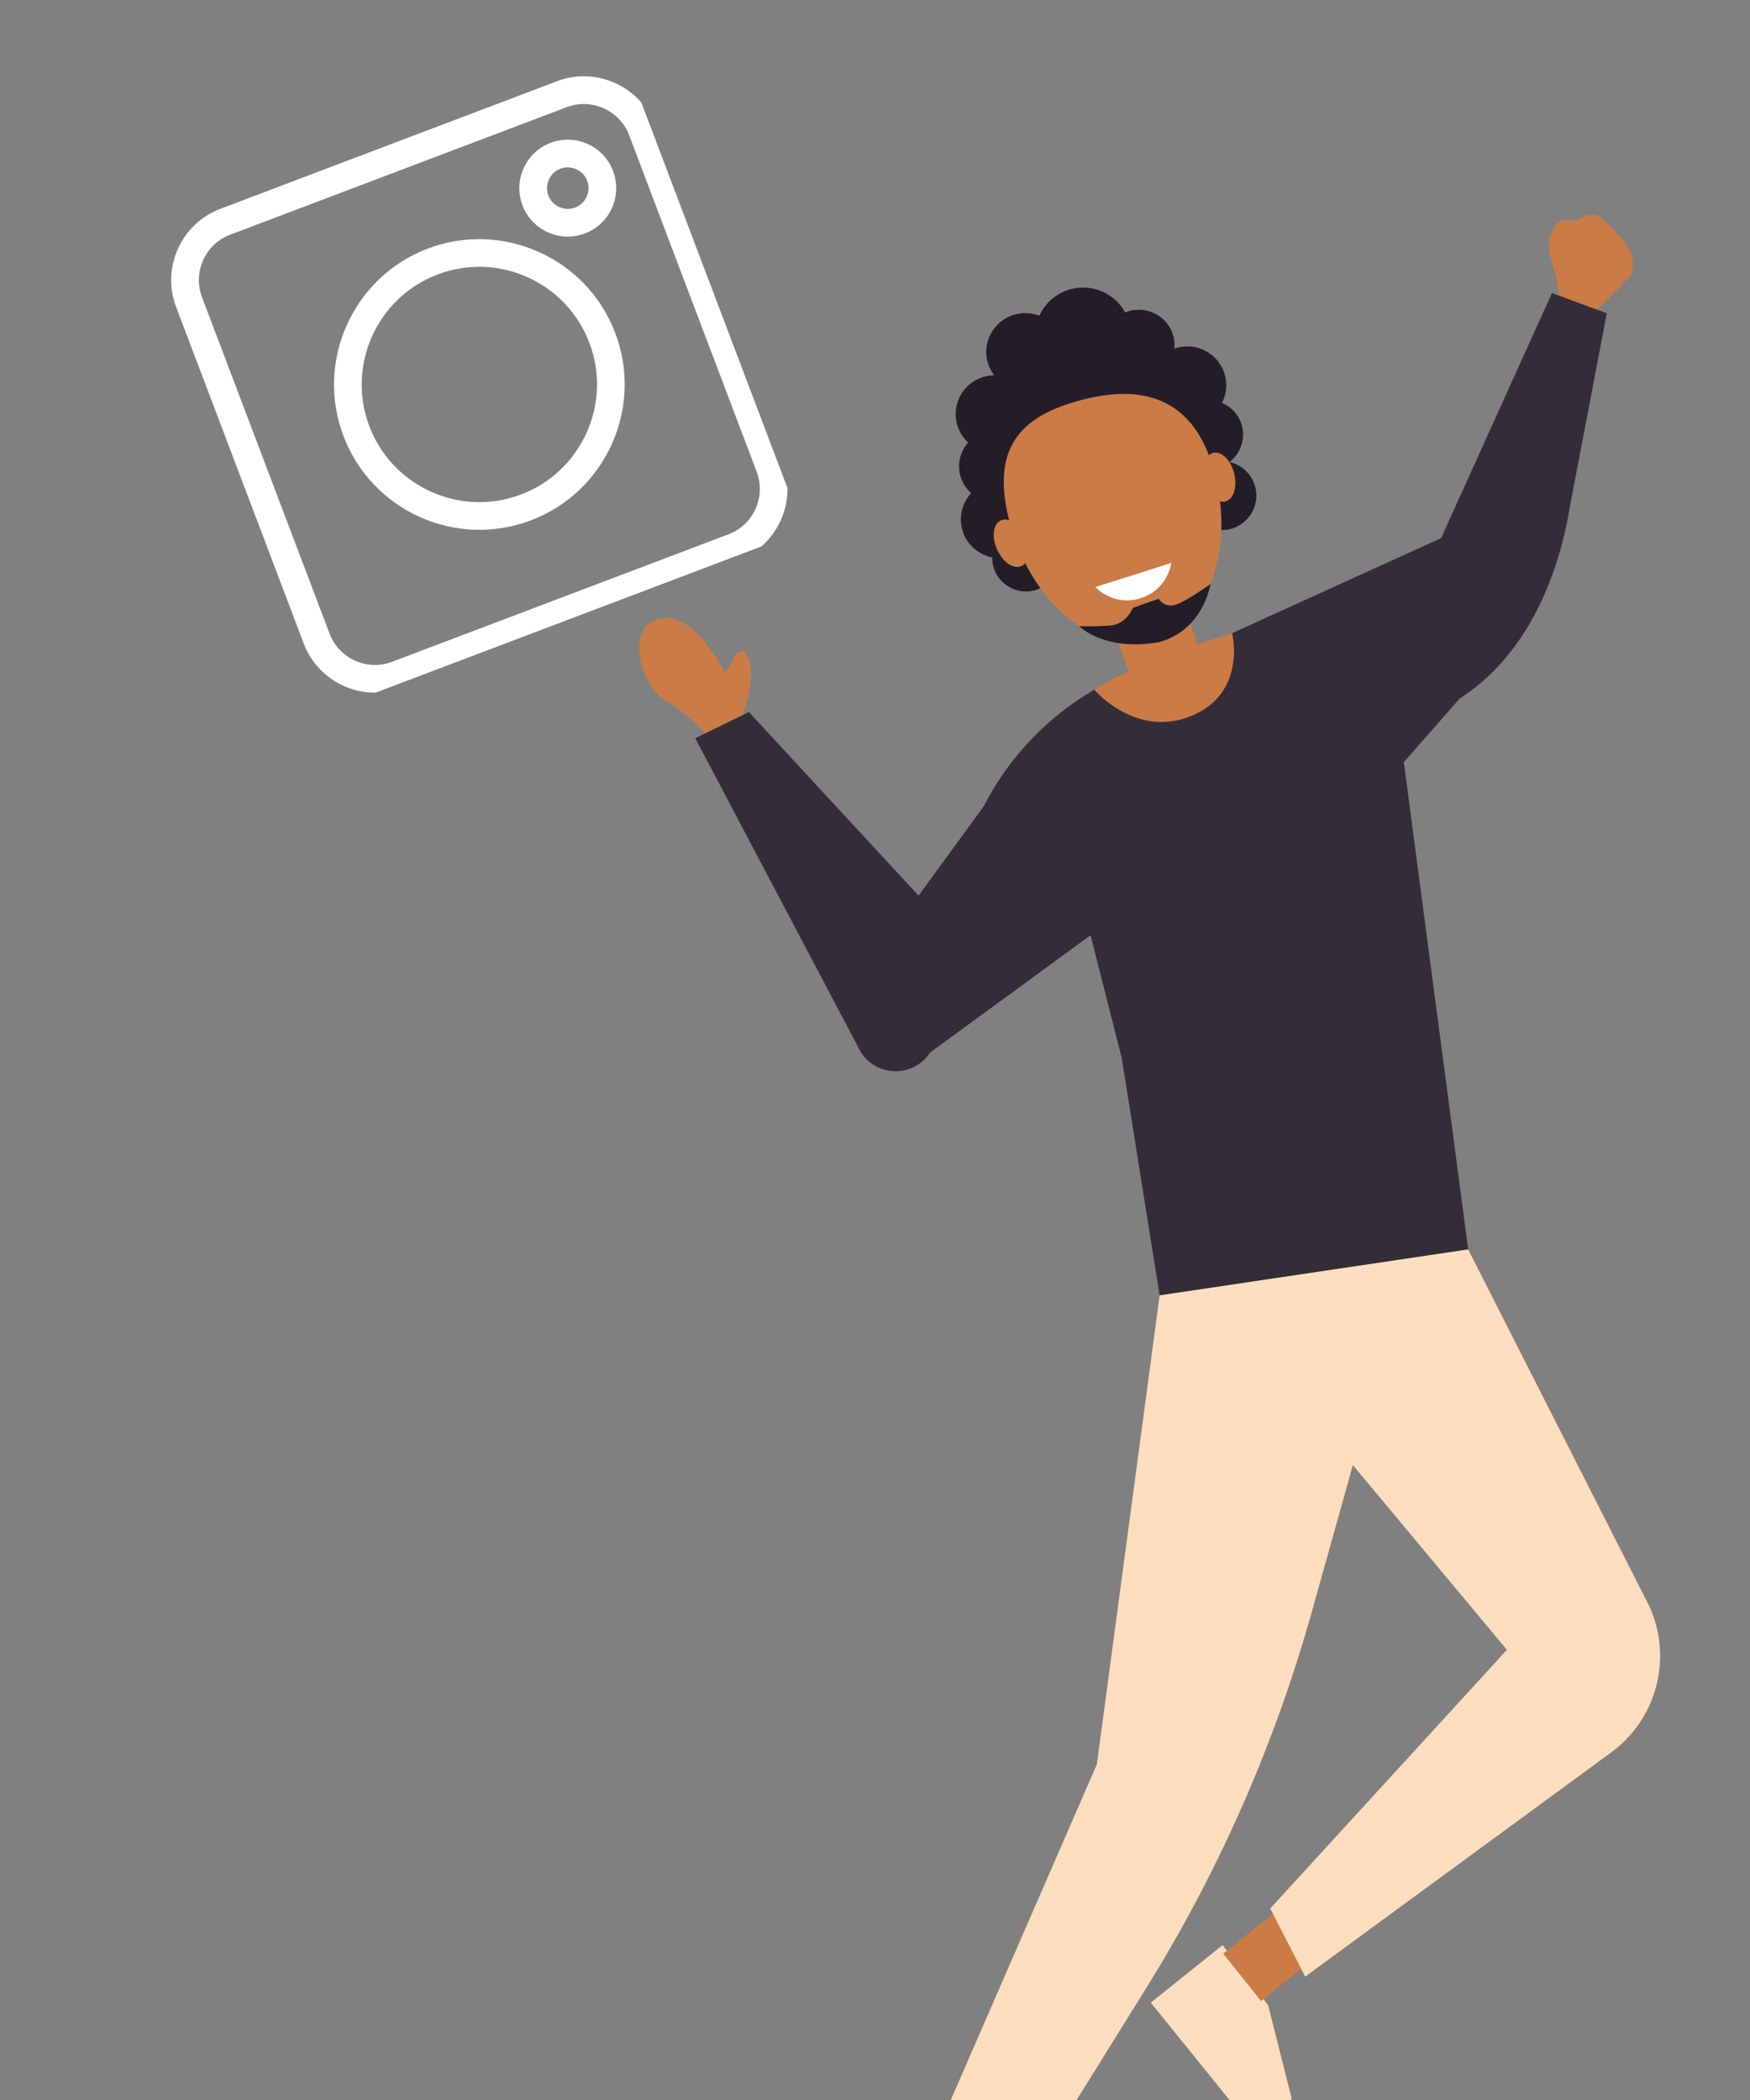 <svg xmlns="http://www.w3.org/2000/svg" xmlns:xlink="http://www.w3.org/1999/xlink" width="100" zoomAndPan="magnify" viewBox="0 0 75 90" height="120" preserveAspectRatio="xMidYMid meet" version="1.0"><rect x="0" y="0" width="75" height="90" fill="#808080" stroke="none"/><defs><clipPath id="ff30aafbc3"><path d="M 66 9.199 L 70 9.199 L 70 14 L 66 14 Z M 66 9.199 " clip-rule="nonzero"/></clipPath><clipPath id="842aa4ada5"><path d="M 40 53 L 71.711 53 L 71.711 90 L 40 90 Z M 40 53 " clip-rule="nonzero"/></clipPath><clipPath id="4231e03dd9"><path d="M 7 3 L 34 3 L 34 30 L 7 30 Z M 7 3 " clip-rule="nonzero"/></clipPath><clipPath id="d0a144de56"><path d="M 6.391 10.105 L 26.73 2.398 L 34.438 22.734 L 14.102 30.441 Z M 6.391 10.105 " clip-rule="nonzero"/></clipPath><clipPath id="4b0542bb79"><path d="M 6.391 10.105 L 26.73 2.398 L 34.438 22.734 L 14.102 30.441 Z M 6.391 10.105 " clip-rule="nonzero"/></clipPath><clipPath id="e6b0fa046f"><path d="M 14 10 L 27 10 L 27 23 L 14 23 Z M 14 10 " clip-rule="nonzero"/></clipPath><clipPath id="ead09ecfc2"><path d="M 6.391 10.105 L 26.73 2.398 L 34.438 22.734 L 14.102 30.441 Z M 6.391 10.105 " clip-rule="nonzero"/></clipPath><clipPath id="bc6ae34cdc"><path d="M 6.391 10.105 L 26.73 2.398 L 34.438 22.734 L 14.102 30.441 Z M 6.391 10.105 " clip-rule="nonzero"/></clipPath><clipPath id="07418e3f25"><path d="M 22 5 L 27 5 L 27 11 L 22 11 Z M 22 5 " clip-rule="nonzero"/></clipPath><clipPath id="d03d391659"><path d="M 6.391 10.105 L 26.73 2.398 L 34.438 22.734 L 14.102 30.441 Z M 6.391 10.105 " clip-rule="nonzero"/></clipPath><clipPath id="8751f01d89"><path d="M 6.391 10.105 L 26.73 2.398 L 34.438 22.734 L 14.102 30.441 Z M 6.391 10.105 " clip-rule="nonzero"/></clipPath></defs><g clip-path="url(#ff30aafbc3)"><path fill="#cb7b45" d="M 69.961 11.094 C 69.938 10.82 69.719 10.469 69.473 10.211 C 69.184 9.902 69.008 9.684 68.766 9.469 C 68.59 9.312 68.504 9.219 68.273 9.207 C 67.996 9.199 67.762 9.324 67.582 9.465 C 67.324 9.438 67.094 9.418 66.961 9.441 C 66.672 9.484 66.473 10.047 66.473 10.047 C 66.223 10.5 66.5 11.16 66.645 11.734 C 66.801 12.348 66.836 12.859 66.836 12.859 L 68.328 13.406 C 68.328 13.406 68.824 12.922 69.695 12.008 C 69.984 11.699 70.004 11.598 69.961 11.098 Z M 69.961 11.094 " fill-opacity="1" fill-rule="nonzero"/></g><path fill="#231d27" d="M 52.691 19.801 C 53.133 19.465 53.367 18.891 53.242 18.312 C 53.137 17.824 52.797 17.449 52.371 17.27 C 52.539 16.938 52.602 16.547 52.516 16.156 C 52.32 15.258 51.43 14.688 50.527 14.883 C 50.457 14.898 50.391 14.918 50.324 14.941 C 50.34 14.789 50.34 14.637 50.305 14.477 C 50.125 13.652 49.305 13.129 48.477 13.309 C 48.387 13.328 48.305 13.355 48.223 13.391 C 47.797 12.613 46.895 12.176 45.98 12.371 C 45.32 12.516 44.801 12.961 44.543 13.531 C 44.246 13.418 43.918 13.383 43.586 13.457 C 42.684 13.652 42.113 14.535 42.305 15.434 C 42.359 15.676 42.465 15.895 42.609 16.082 C 42.496 16.086 42.387 16.098 42.273 16.121 C 41.371 16.316 40.801 17.199 40.996 18.098 C 41.07 18.445 41.25 18.742 41.492 18.965 C 41.18 19.324 41.031 19.816 41.137 20.316 C 41.211 20.645 41.387 20.926 41.621 21.133 C 41.266 21.52 41.098 22.062 41.219 22.613 C 41.363 23.281 41.895 23.766 42.527 23.891 C 42.523 23.996 42.531 24.105 42.555 24.211 C 42.727 24.988 43.496 25.484 44.277 25.316 C 44.434 25.281 44.57 25.219 44.699 25.145 C 45 25.879 45.797 26.316 46.602 26.141 C 46.797 26.102 46.98 26.023 47.141 25.922 C 47.672 26.039 48.223 26.059 48.766 25.938 C 49.543 25.77 50.219 25.363 50.766 24.785 C 50.832 24.781 50.902 24.77 50.969 24.754 C 51.871 24.559 52.441 23.676 52.25 22.777 C 52.242 22.754 52.234 22.73 52.23 22.707 C 52.375 22.719 52.523 22.719 52.672 22.688 C 53.473 22.512 53.984 21.723 53.809 20.926 C 53.684 20.344 53.23 19.922 52.688 19.797 Z M 52.691 19.801 " fill-opacity="1" fill-rule="nonzero"/><path fill="#cb7b45" d="M 31.773 30.805 C 31.773 30.805 32.613 28.715 31.91 27.918 C 31.91 27.918 31.566 27.812 31.398 28.289 C 31.227 28.77 31.047 28.797 31.047 28.797 C 31.047 28.797 29.738 26.121 28.23 26.52 C 26.723 26.918 27.551 29.496 28.469 29.992 C 29.383 30.484 30.504 31.707 30.504 31.707 Z M 31.773 30.805 " fill-opacity="1" fill-rule="nonzero"/><path fill="#fcdebe" d="M 54.133 91.781 L 49.32 85.828 L 52.395 83.363 L 54.348 85.938 L 55.332 89.836 C 55.332 89.836 55.547 90.652 54.133 91.785 Z M 54.133 91.781 " fill-opacity="1" fill-rule="nonzero"/><path fill="#cb7b45" d="M 56.312 80.633 L 57.941 82.664 L 54.047 85.758 L 52.422 83.727 Z M 56.312 80.633 " fill-opacity="1" fill-rule="nonzero"/><path fill="#cb7b45" d="M 42.535 88.703 L 44.738 90.094 L 42.066 94.281 L 39.867 92.887 Z M 42.535 88.703 " fill-opacity="1" fill-rule="nonzero"/><path fill="#cb7b45" d="M 52.012 20.113 C 52.969 23.484 51.801 26.77 49.402 27.445 C 47.004 28.121 44.281 25.934 43.32 22.559 C 42.363 19.184 43.777 17.863 46.176 17.188 C 48.574 16.512 51.051 16.738 52.012 20.113 Z M 52.012 20.113 " fill-opacity="1" fill-rule="nonzero"/><path fill="#cb7b45" d="M 51.875 29.152 L 48.875 30.207 L 47.527 26.41 L 50.523 25.355 Z M 51.875 29.152 " fill-opacity="1" fill-rule="nonzero"/><path fill="#342d39" d="M 46.738 40.086 L 48.074 45.34 L 49.699 55.52 L 62.922 53.551 L 60.164 32.664 L 62.562 29.934 C 65.336 28.16 66.77 24.887 67.293 21.645 L 68.863 13.426 L 66.512 12.559 L 61.762 23.062 L 51.438 27.758 L 49.121 28.547 C 46.102 29.574 43.609 31.727 42.16 34.555 L 39.367 38.383 L 32.094 30.516 L 29.797 31.641 L 36.762 44.844 C 37.141 45.734 38.172 46.148 39.066 45.773 C 39.391 45.637 39.664 45.41 39.855 45.113 L 46.738 40.082 Z M 46.738 40.086 " fill-opacity="1" fill-rule="nonzero"/><g clip-path="url(#842aa4ada5)"><path fill="#fcdebe" d="M 62.922 53.551 L 70.676 68.82 C 71.699 71.039 71.016 73.668 69.039 75.113 L 55.938 84.711 L 54.438 81.793 L 64.582 70.707 L 57.98 62.789 L 56.227 69.055 C 54.633 74.758 52.234 80.207 49.102 85.238 L 44.281 92.988 L 40.598 90.344 L 47.008 75.617 L 49.699 55.516 L 62.922 53.547 Z M 62.922 53.551 " fill-opacity="1" fill-rule="nonzero"/></g><path fill="#cb7b45" d="M 51.605 20.609 C 51.75 21.184 52.152 21.582 52.508 21.496 C 52.863 21.41 53.035 20.871 52.895 20.297 C 52.754 19.719 52.352 19.324 51.996 19.41 C 51.637 19.496 51.465 20.035 51.605 20.609 Z M 51.605 20.609 " fill-opacity="1" fill-rule="nonzero"/><path fill="#cb7b45" d="M 42.73 23.547 C 42.973 24.09 43.438 24.41 43.773 24.262 C 44.109 24.113 44.184 23.551 43.941 23.012 C 43.699 22.469 43.23 22.152 42.895 22.301 C 42.562 22.449 42.484 23.008 42.73 23.547 Z M 42.73 23.547 " fill-opacity="1" fill-rule="nonzero"/><path fill="#cb7b45" d="M 46.898 29.559 C 46.898 29.559 48.645 31.633 51.008 30.703 C 53.461 29.738 52.805 27.133 52.805 27.133 L 49.828 28.105 C 49.828 28.105 47.699 29.012 46.898 29.559 Z M 46.898 29.559 " fill-opacity="1" fill-rule="nonzero"/><path fill="#ffffff" d="M 48.57 24.645 L 46.941 25.16 C 46.941 25.16 47.715 26.012 48.887 25.637 C 50.062 25.262 50.199 24.125 50.199 24.125 Z M 48.57 24.645 " fill-opacity="1" fill-rule="nonzero"/><path fill="#231d27" d="M 50.48 25.879 C 49.918 26.125 49.66 25.66 49.66 25.66 L 49.039 25.879 L 48.551 26.055 C 48.551 26.055 48.27 26.762 47.578 26.809 C 46.883 26.859 46.254 26.836 46.254 26.836 C 46.254 26.836 47.324 27.945 49.699 27.516 C 51.602 26.965 51.875 25.031 51.875 25.031 C 51.875 25.031 51.043 25.641 50.48 25.883 Z M 50.48 25.879 " fill-opacity="1" fill-rule="nonzero"/><g clip-path="url(#4231e03dd9)"><g clip-path="url(#d0a144de56)"><g clip-path="url(#4b0542bb79)"><path fill="#ffffff" d="M 31.645 24.008 L 17.223 29.473 C 15.539 30.109 13.652 29.262 13.016 27.578 L 7.547 13.156 C 6.91 11.473 7.762 9.586 9.445 8.949 L 23.867 3.48 C 25.547 2.844 27.438 3.695 28.074 5.379 L 33.539 19.801 C 34.176 21.48 33.328 23.371 31.645 24.008 Z M 9.863 10.059 C 8.793 10.465 8.254 11.664 8.656 12.734 L 14.125 27.156 C 14.531 28.227 15.73 28.77 16.801 28.363 L 31.223 22.898 C 32.293 22.492 32.836 21.293 32.43 20.219 L 26.965 5.797 C 26.559 4.727 25.355 4.188 24.285 4.594 Z M 9.863 10.059 " fill-opacity="1" fill-rule="nonzero"/></g></g></g><g clip-path="url(#e6b0fa046f)"><g clip-path="url(#ead09ecfc2)"><g clip-path="url(#bc6ae34cdc)"><path fill="#ffffff" d="M 22.75 22.301 C 19.539 23.52 15.938 21.898 14.719 18.684 C 13.504 15.473 15.125 11.871 18.336 10.652 C 21.547 9.438 25.152 11.059 26.367 14.27 C 27.586 17.48 25.965 21.086 22.75 22.301 Z M 18.758 11.762 C 16.156 12.746 14.844 15.664 15.828 18.266 C 16.812 20.863 19.73 22.18 22.332 21.191 C 24.93 20.207 26.246 17.289 25.258 14.691 C 24.273 12.09 21.355 10.777 18.758 11.762 Z M 18.758 11.762 " fill-opacity="1" fill-rule="nonzero"/></g></g></g><g clip-path="url(#07418e3f25)"><g clip-path="url(#d03d391659)"><g clip-path="url(#8751f01d89)"><path fill="#ffffff" d="M 25.07 10.004 C 24 10.41 22.797 9.871 22.391 8.801 C 21.988 7.727 22.527 6.527 23.598 6.121 C 24.668 5.715 25.871 6.258 26.273 7.328 C 26.68 8.398 26.141 9.598 25.07 10.004 Z M 24.02 7.23 C 23.559 7.406 23.328 7.918 23.5 8.379 C 23.676 8.836 24.191 9.07 24.648 8.895 C 25.109 8.723 25.34 8.207 25.164 7.746 C 24.992 7.289 24.477 7.059 24.02 7.23 Z M 24.02 7.23 " fill-opacity="1" fill-rule="nonzero"/></g></g></g></svg>